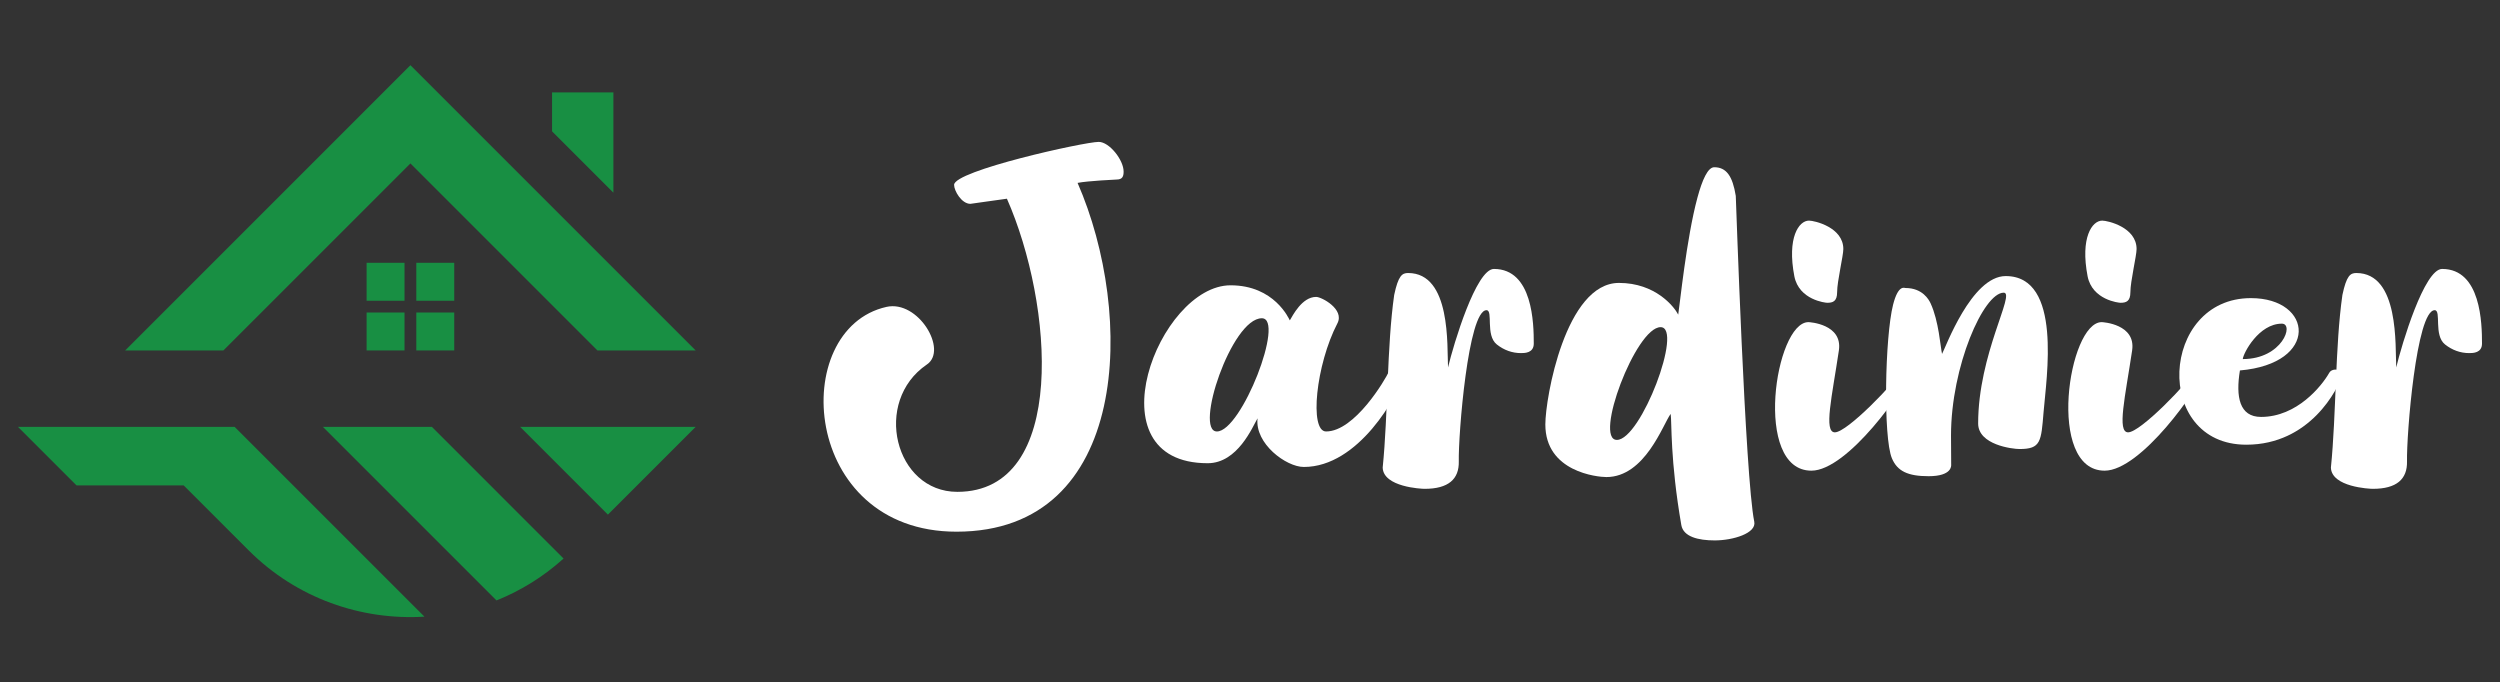 <?xml version="1.0" encoding="utf-8"?>
<!-- Generator: Adobe Illustrator 16.0.0, SVG Export Plug-In . SVG Version: 6.00 Build 0)  -->
<!DOCTYPE svg PUBLIC "-//W3C//DTD SVG 1.1//EN" "http://www.w3.org/Graphics/SVG/1.1/DTD/svg11.dtd">
<svg version="1.1" id="Calque_1" xmlns="http://www.w3.org/2000/svg" xmlns:xlink="http://www.w3.org/1999/xlink" x="0px" y="0px"
	 width="261.235px" height="71.297px" viewBox="0 0 261.235 71.297" enable-background="new 0 0 261.235 71.297"
	 xml:space="preserve">
<rect x="0" y="0" width="261.235" height="71.297" fill="#333333" stroke="none"/>
<g>
	<g>
		<polygon fill-rule="evenodd" clip-rule="evenodd" fill="#188F43" points="54.354,44.607 72.691,44.607 63.523,53.775 		"/>
		<path fill-rule="evenodd" clip-rule="evenodd" fill="#188F43" d="M33.743,44.607H45.13l13.759,13.757
			c-2.111,1.907-4.489,3.366-7.008,4.379L33.743,44.607z"/>
		<path fill-rule="evenodd" clip-rule="evenodd" fill="#188F43" d="M19.193,50.722H7.997l-6.115-6.115H24.52l19.832,19.831
			c-6.605,0.402-13.348-1.906-18.365-6.926L19.193,50.722z"/>
		<polygon fill-rule="evenodd" clip-rule="evenodd" fill="#188F43" points="23.344,36.62 13.079,36.62 42.886,6.814 72.691,36.62 
			62.427,36.62 42.886,17.079 		"/>
		<path fill-rule="evenodd" clip-rule="evenodd" fill="#188F43" d="M47.466,32.656v3.964h-3.965v-3.964H47.466z M43.501,27.46h3.965
			v3.966h-3.965V27.46z M42.27,32.656v3.964h-3.963v-3.964H42.27z M38.307,27.46h3.963v3.966h-3.963V27.46z"/>
		<polygon fill-rule="evenodd" clip-rule="evenodd" fill="#188F43" points="57.688,9.654 64.097,9.654 64.097,20.134 57.688,13.725 
					"/>
	</g>
	<g>
		<path fill="#FFFFFF" d="M112.6,19.111c5.997,13.711,5.552,36.447-12.652,36.447c-16.285,0-17.611-21.185-7.316-23.49
			c3.32-0.743,6.441,4.51,4.229,6.013c-5.709,3.878-3.354,13.314,3.171,13.314c11.596,0,10.024-19.666,5.184-30.631
			c-1.209,0.151-3.711,0.536-3.815,0.536c-0.929,0-1.705-1.37-1.705-1.984c0.003-1.479,13.603-4.489,15.114-4.489
			c1.1,0,2.6,1.877,2.6,3.104c0,0.485-0.112,0.83-0.733,0.83C116.643,18.761,113.643,18.9,112.6,19.111z"/>
		<path fill="#FFFFFF" d="M146.805,38.974c-0.74,2.404-4.844,9.821-10.566,9.821c-1.834,0-5.133-2.429-4.832-5.084
			c-0.523,0.886-2.07,4.693-5.211,4.693c-12.294,0-5.117-18.591,2.391-18.591c4.59,0,6.107,3.516,6.191,3.666
			c0.303-0.5,1.268-2.453,2.754-2.453c0.57,0,2.982,1.288,2.223,2.753c-2.256,4.336-2.955,11.307-1.189,11.307
			c3.006,0,6.193-5.435,6.559-6.244C145.355,38.326,146.938,38.543,146.805,38.974z M131.855,33.256
			c-3.18,0-7.092,11.83-4.695,11.83C129.729,45.086,134.324,33.256,131.855,33.256z"/>
		<path fill="#FFFFFF" d="M160.27,35.901c0,0.983-0.936,0.996-1.326,0.996c-0.934,0-1.785-0.309-2.537-0.904
			c-1.213-0.962-0.355-3.58-1.076-3.58c-1.922,0-2.955,13.034-2.896,15.802c0.041,1.854-1.086,2.865-3.568,2.865
			c-0.344,0-4.313-0.184-4.385-2.213c0.568-5.601,0.436-12.703,1.203-18.05c0.43-2.021,0.83-2.288,1.451-2.288
			c4.518,0,4.061,7.667,4.174,9.866c0.582-2.449,2.938-10.292,4.795-10.292C160.18,28.104,160.27,33.834,160.27,35.901z"/>
		<path fill="#FFFFFF" d="M179.178,56.47c-1.721,0-3.277-0.379-3.49-1.604c-1.178-6.811-0.982-10.708-1.113-11.616
			c-0.799,1.074-2.672,6.6-6.719,6.6c-0.918,0-6.377-0.526-6.377-5.496c0-2.779,2.115-14.79,7.693-14.79
			c3.807,0,5.764,2.471,6.193,3.313c0.152-0.907,0.859-7.989,2.008-12.228c0.502-1.862,1.09-3.174,1.754-3.174
			c1.27,0,1.918,0.924,2.252,2.995c0.014,0.082,0.975,29.372,1.932,34.048C183.557,55.717,181.098,56.47,179.178,56.47z
			 M173.523,34.186c-2.594,0-7.012,11.781-4.568,11.781C171.469,45.967,175.928,34.186,173.523,34.186z"/>
		<path fill="#FFFFFF" d="M199.773,38.61c-0.658,2.014-6.719,10.572-10.494,10.572c-6.123,0-3.797-15.521-0.309-15.521
			c0.115,0,3.592,0.202,3.182,2.956c-0.719,4.842-1.609,8.559-0.42,8.559c1.291,0,6.268-5.163,7.307-6.814
			C199.232,38.06,199.947,38.088,199.773,38.61z M187.5,28.878c-0.781-4.055,0.471-5.825,1.529-5.825
			c0.574,0,3.588,0.696,3.588,2.97c0,0.699-0.648,3.373-0.648,4.499c0,0.984-0.457,1.117-1.037,1.117
			C190.766,31.64,187.994,31.354,187.5,28.878z"/>
		<path fill="#FFFFFF" d="M213.541,43.066c-0.252,3.076-0.277,3.855-2.506,3.855c-0.754,0-4.33-0.436-4.33-2.67
			c0-7.281,3.934-13.668,2.672-13.668c-2.107,0-5.508,7.709-5.508,14.925c0,1.436,0.018,3.035,0.018,3.062
			c0,0.071,0.113,1.19-2.359,1.19c-2.162,0-3.27-0.521-3.836-1.874c-0.916-2.184-0.732-12.662,0.123-16.044
			c0.537-2.122,1.189-1.748,1.289-1.748c1.795,0,2.457,1.225,2.635,1.609c0.857,1.856,1.025,4.556,1.193,5.28
			c0.336-0.575,3.063-8.135,6.652-8.135C215.533,28.849,213.83,39.503,213.541,43.066z"/>
		<path fill="#FFFFFF" d="M230.416,38.61c-0.66,2.014-6.717,10.572-10.494,10.572c-6.121,0-3.799-15.521-0.309-15.521
			c0.115,0,3.592,0.202,3.182,2.956c-0.719,4.842-1.609,8.559-0.42,8.559c1.291,0,6.268-5.163,7.309-6.814
			C229.877,38.06,230.592,38.088,230.416,38.61z M218.143,28.878c-0.781-4.055,0.471-5.825,1.527-5.825
			c0.578,0,3.59,0.696,3.59,2.97c0,0.699-0.646,3.373-0.646,4.499c0,0.984-0.457,1.117-1.039,1.117
			C221.408,31.64,218.639,31.354,218.143,28.878z"/>
		<path fill="#FFFFFF" d="M244.795,39.073c-0.467,1.603-3.43,7.396-10.074,7.396c-9.781,0-9.014-15.317,0.486-15.317
			c6.508,0,7.191,6.837-1.15,7.558c-0.445,2.742-0.066,4.856,2.209,4.856c3.748,0,6.34-3.225,7.125-4.609
			C243.74,38.343,244.912,38.676,244.795,39.073z M234.355,37.521c4.133,0,5.402-3.701,4.086-3.701
			C236.041,33.82,234.422,36.875,234.355,37.521z"/>
		<path fill="#FFFFFF" d="M259.354,35.901c0,0.983-0.938,0.996-1.326,0.996c-0.934,0-1.787-0.309-2.537-0.904
			c-1.213-0.962-0.359-3.58-1.078-3.58c-1.92,0-2.953,13.034-2.895,15.802c0.039,1.854-1.084,2.865-3.568,2.865
			c-0.346,0-4.313-0.184-4.385-2.213c0.568-5.601,0.436-12.703,1.203-18.05c0.43-2.021,0.828-2.288,1.451-2.288
			c4.518,0,4.057,7.667,4.172,9.866c0.586-2.449,2.939-10.292,4.795-10.292C259.262,28.104,259.354,33.834,259.354,35.901z"/>
	</g>
</g>
</svg>
